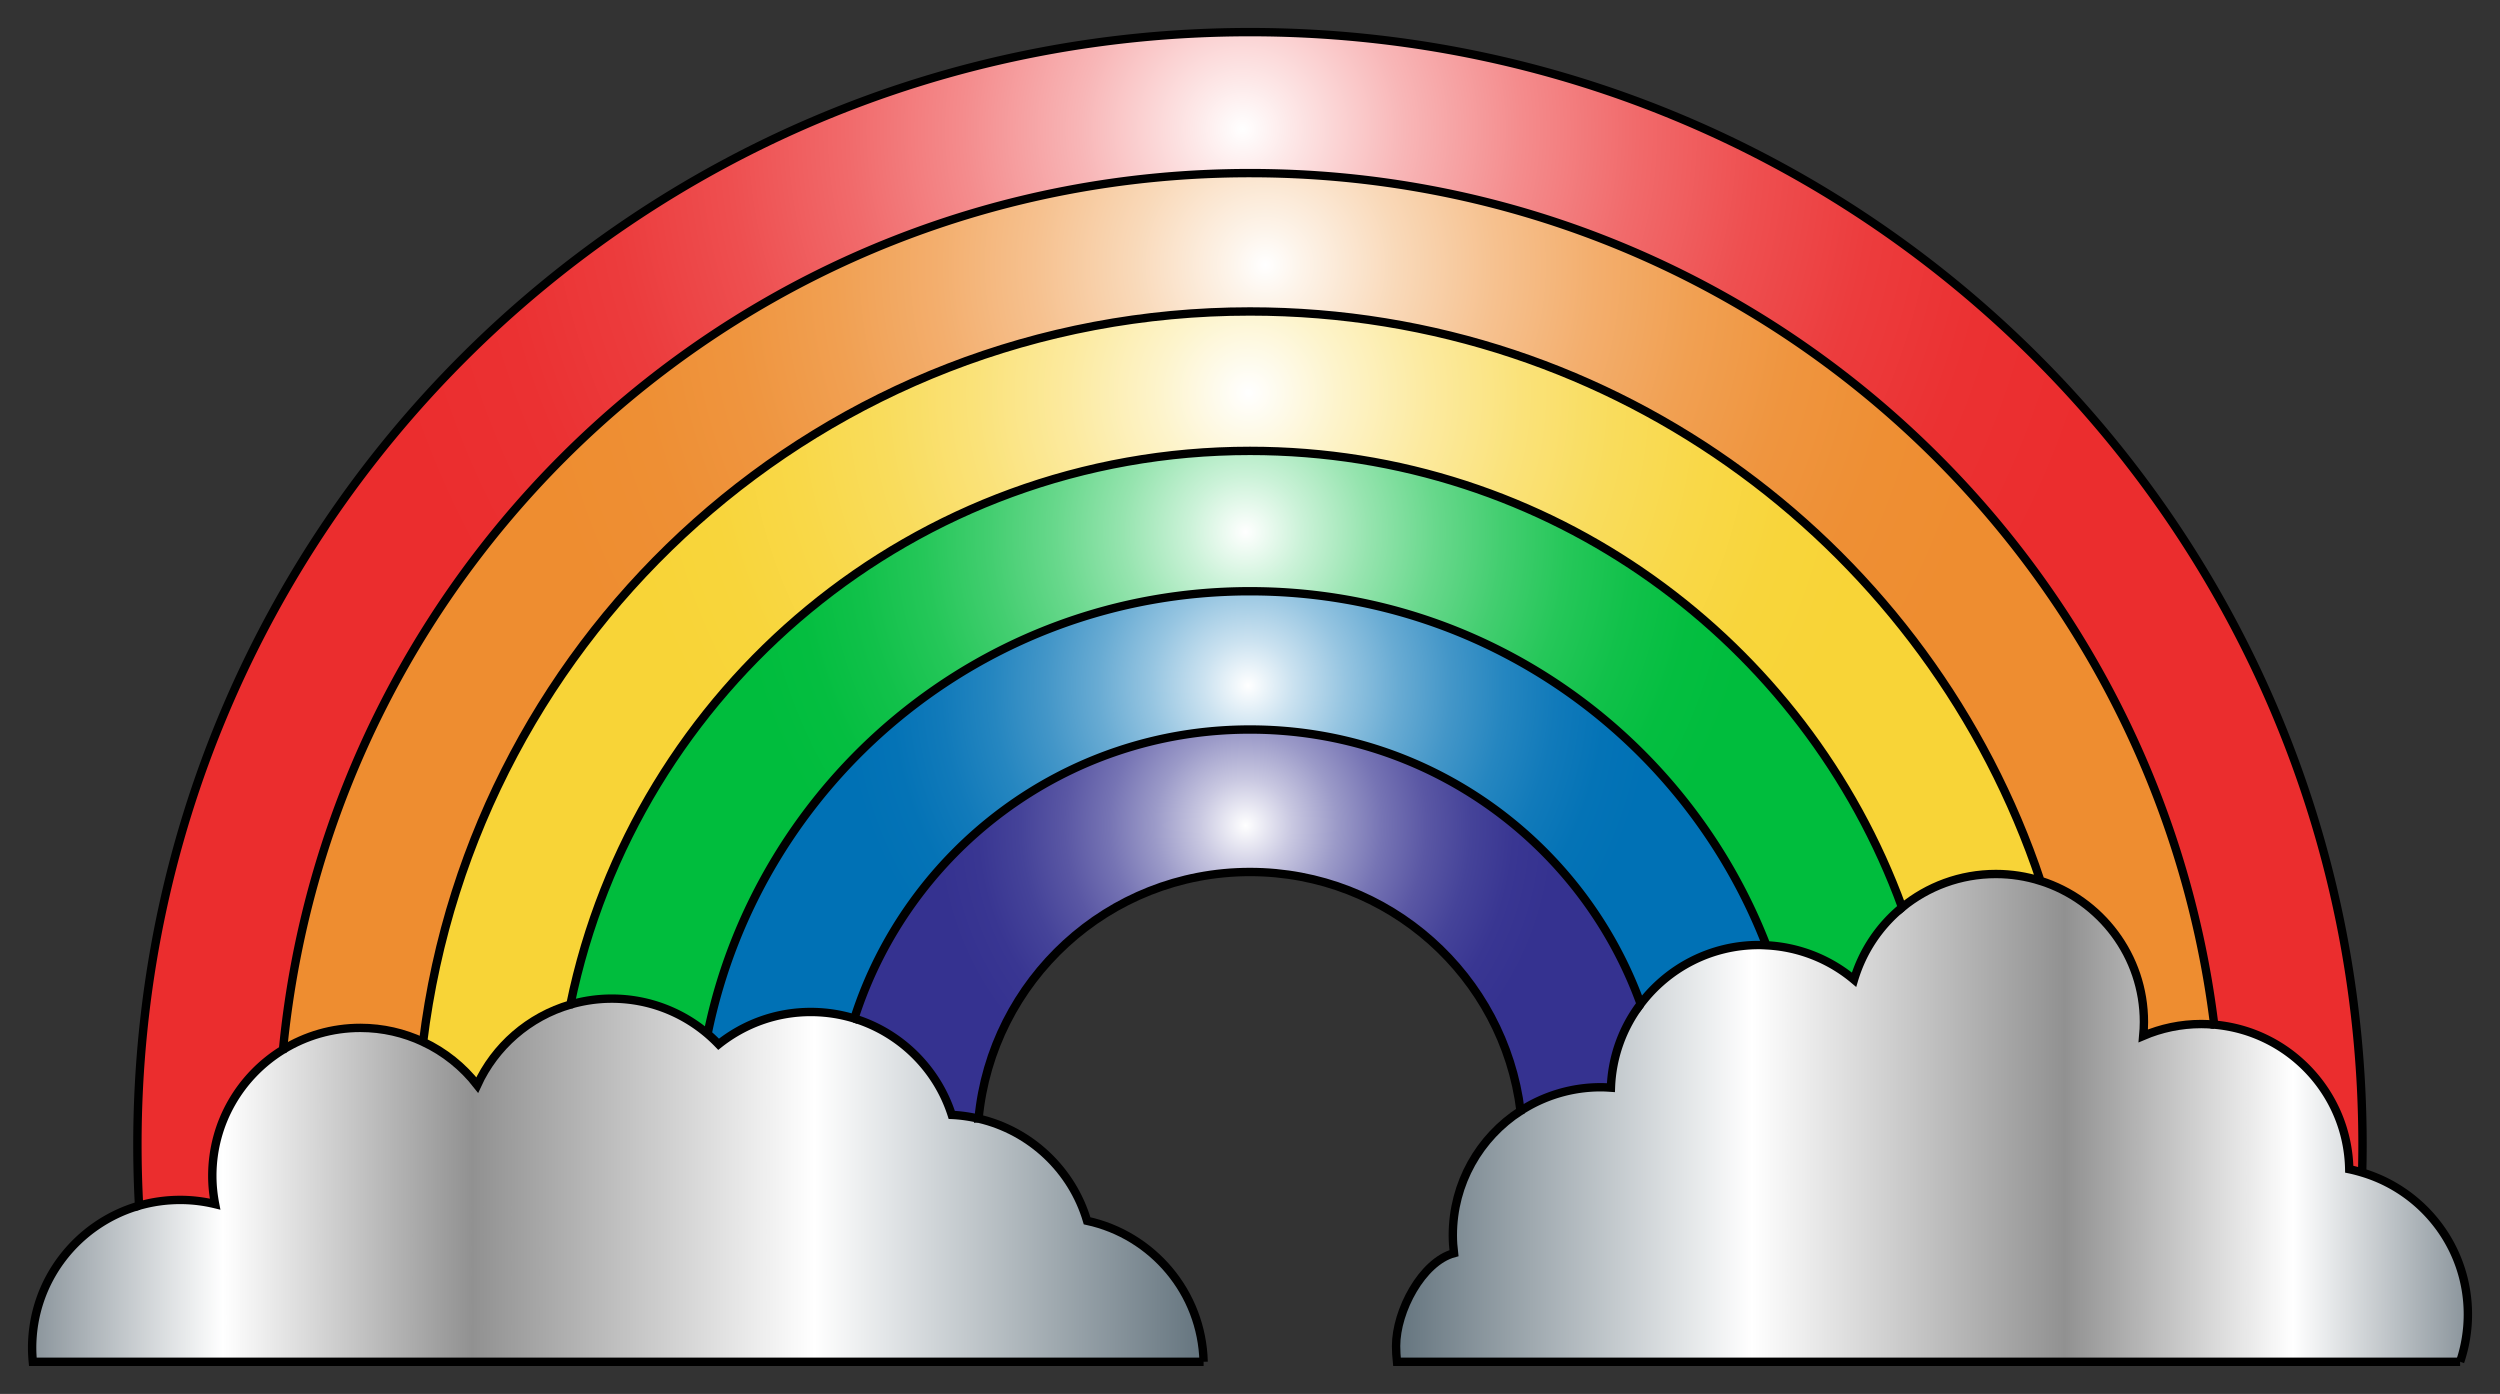 <svg xmlns="http://www.w3.org/2000/svg" viewBox="0 0 894.969 499"><rect x="0" y="0" width="894.969" height="499" fill="#333333" stroke="none"/><radialGradient id="a" cx="445.923" cy="295.482" r="111.046" gradientUnits="userSpaceOnUse"><stop offset="0" stop-color="#fff"/><stop offset=".005" stop-color="#fdfdfe"/><stop offset=".149" stop-color="#c9c8e1"/><stop offset=".295" stop-color="#9b9ac8"/><stop offset=".44" stop-color="#7674b4"/><stop offset=".584" stop-color="#5a57a4"/><stop offset=".726" stop-color="#454399"/><stop offset=".865" stop-color="#393692"/><stop offset="1" stop-color="#353290"/></radialGradient><path fill="url(#a)" d="M587.34 359.41a52.686 52.686 0 00-10.65 29.97c-1.19-.08-2.38-.16-3.6-.16-10.59 0-20.47 3.12-28.75 8.47-5.95-48.21-47.05-85.53-96.87-85.53-50.77 0-92.46 38.77-97.16 88.31-3.1-.72-6.31-1.2-9.59-1.35-5.26-16.45-18.34-29.4-34.88-34.5 19.12-59.99 75.3-103.46 141.63-103.46 64.39 0 119.23 40.97 139.87 98.25z"/><radialGradient id="b" cx="446.825" cy="245.417" r="145.759" gradientUnits="userSpaceOnUse"><stop offset="0" stop-color="#fff"/><stop offset=".11" stop-color="#cbe2f0"/><stop offset=".239" stop-color="#96c5e1"/><stop offset=".37" stop-color="#68abd3"/><stop offset=".499" stop-color="#4396c8"/><stop offset=".628" stop-color="#2586c0"/><stop offset=".755" stop-color="#117aba"/><stop offset=".879" stop-color="#0473b6"/><stop offset="1" stop-color="#0071b5"/></radialGradient><path fill="url(#b)" d="M290.22 362.28c-12.48 0-23.91 4.35-32.97 11.56-1.25-1.3-2.56-2.54-3.94-3.72 18.37-90.42 98.31-158.46 194.16-158.46 84.26 0 156.22 52.59 184.87 126.75-.89-.05-1.78-.1-2.68-.1-17.29 0-32.64 8.29-42.32 21.1-20.64-57.28-75.48-98.25-139.87-98.25-66.33 0-122.51 43.47-141.63 103.46a53.006 53.006 0 00-15.62-2.34z"/><radialGradient id="c" cx="445.898" cy="190.432" r="184.001" gradientUnits="userSpaceOnUse"><stop offset="0" stop-color="#fff"/><stop offset=".11" stop-color="#cbf2d8"/><stop offset=".239" stop-color="#96e4af"/><stop offset=".37" stop-color="#68d88c"/><stop offset=".499" stop-color="#43ce70"/><stop offset=".628" stop-color="#25c759"/><stop offset=".755" stop-color="#11c14a"/><stop offset=".879" stop-color="#04be40"/><stop offset="1" stop-color="#00bd3d"/></radialGradient><path fill="url(#c)" d="M447.47 211.66c-95.85 0-175.79 68.04-194.16 158.46-9.24-7.86-21.23-12.62-34.31-12.62-5.14 0-10.11.76-14.81 2.12 23.19-113.12 123.29-198.21 243.28-198.21 107.34 0 198.77 68.09 233.47 163.43a53.102 53.102 0 00-17.22 25.88 52.84 52.84 0 00-31.38-12.31c-28.65-74.16-100.61-126.75-184.87-126.75z"/><radialGradient id="d" cx="446.97" cy="140.637" r="226.919" gradientUnits="userSpaceOnUse"><stop offset="0" stop-color="#fff"/><stop offset=".14" stop-color="#fdf4cc"/><stop offset=".286" stop-color="#fcea9f"/><stop offset=".433" stop-color="#fae279"/><stop offset=".578" stop-color="#f9dc5c"/><stop offset=".722" stop-color="#f9d848"/><stop offset=".864" stop-color="#f8d53b"/><stop offset="1" stop-color="#f8d437"/></radialGradient><path fill="url(#d)" d="M204.19 359.62c-14.85 4.33-26.99 14.96-33.35 28.82a53.114 53.114 0 00-19.37-15.47C169.6 225.6 295.2 111.5 447.47 111.5c131.72 0 243.49 85.4 283 203.84a53.027 53.027 0 00-15.97-2.46c-12.74 0-24.43 4.48-33.56 11.96-34.7-95.34-126.13-163.43-233.47-163.43-119.99 0-220.09 85.09-243.28 198.21z"/><radialGradient id="e" cx="452.985" cy="94.875" r="268.431" gradientUnits="userSpaceOnUse"><stop offset="0" stop-color="#fff"/><stop offset=".048" stop-color="#fdf4ea"/><stop offset=".176" stop-color="#f9d9b9"/><stop offset=".308" stop-color="#f6c18f"/><stop offset=".44" stop-color="#f3ae6d"/><stop offset=".575" stop-color="#f1a052"/><stop offset=".711" stop-color="#ef953f"/><stop offset=".851" stop-color="#ee8f34"/><stop offset="1" stop-color="#ee8d30"/></radialGradient><path fill="url(#e)" d="M447.47 111.5c-152.27 0-277.87 114.1-296 261.47-6.83-3.2-14.43-5-22.47-5-10.15 0-19.63 2.86-27.69 7.81C118.4 199.65 266.85 61.97 447.47 61.97c177.54 0 324.02 133.02 345.19 304.84-1.53-.13-3.07-.22-4.63-.22-7.38 0-14.4 1.53-20.78 4.25.15-1.64.25-3.28.25-4.96 0-23.7-15.57-43.76-37.03-50.54-39.51-118.44-151.28-203.84-283-203.84z"/><radialGradient id="f" cx="444.803" cy="46.227" r="318.396" gradientUnits="userSpaceOnUse"><stop offset="0" stop-color="#fff"/><stop offset=".055" stop-color="#fde8e8"/><stop offset=".182" stop-color="#f8b6b7"/><stop offset=".313" stop-color="#f48c8d"/><stop offset=".444" stop-color="#f16a6b"/><stop offset=".578" stop-color="#ee4f50"/><stop offset=".713" stop-color="#ec3c3d"/><stop offset=".852" stop-color="#eb3132"/><stop offset="1" stop-color="#eb2d2e"/></radialGradient><path fill="url(#f)" d="M101.31 375.78C86.13 385.1 76 401.85 76 420.97c0 3.46.37 6.82 1 10.09-4.01-.97-8.2-1.5-12.5-1.5-5.1 0-10.05.72-14.72 2.06-.39-7.22-.59-14.51-.59-21.84C49.19 189.82 227.5 11.5 447.47 11.5c219.96 0 398.28 178.32 398.28 398.28 0 3.33-.04 6.66-.13 9.97-1.51-.45-3.05-.87-4.62-1.19-.52-27.23-21.59-49.43-48.34-51.75C771.49 194.99 625.01 61.97 447.47 61.97c-180.62 0-329.07 137.68-346.16 313.81z"/><linearGradient id="g" gradientUnits="userSpaceOnUse" x1="499.78" y1="400.19" x2="883.47" y2="400.19"><stop offset="0" stop-color="#64747e"/><stop offset=".332" stop-color="#fff"/><stop offset=".624" stop-color="#919191"/><stop offset=".837" stop-color="#fff"/><stop offset="1" stop-color="#8a949b"/></linearGradient><path fill="url(#g)" d="M767.25 370.84c6.38-2.72 13.4-4.25 20.78-4.25 1.56 0 3.1.09 4.63.22 26.75 2.32 47.82 24.52 48.34 51.75 1.57.32 3.11.74 4.62 1.19 21.89 6.52 37.85 26.78 37.85 50.78 0 5.93-.99 11.65-2.78 16.97h-380.6c-.19-1.86-.31-3.75-.31-5.66 0-12.58 9.33-30.14 20.72-33.22-.25-2.09-.41-4.24-.41-6.4 0-18.68 9.65-35.09 24.25-44.53a52.832 52.832 0 0128.75-8.47c1.22 0 2.41.08 3.6.16.4-11.24 4.31-21.58 10.65-29.97 9.68-12.81 25.03-21.1 42.32-21.1.9 0 1.79.05 2.68.1a52.84 52.84 0 0131.38 12.31 53.102 53.102 0 0117.22-25.88c9.13-7.48 20.82-11.96 33.56-11.96 5.57 0 10.92.87 15.97 2.46 21.46 6.78 37.03 26.84 37.03 50.54 0 1.68-.1 3.32-.25 4.96z"/><linearGradient id="h" gradientUnits="userSpaceOnUse" x1="11.5" y1="422.5" x2="430.88" y2="422.5"><stop offset="0" stop-color="#8a949b"/><stop offset=".163" stop-color="#fff"/><stop offset=".376" stop-color="#919191"/><stop offset=".668" stop-color="#fff"/><stop offset="1" stop-color="#64747e"/></linearGradient><path fill="url(#h)" d="M350.31 400.47c.02 0 .05-.01.07 0 18.58 4.32 33.41 18.4 38.78 36.56 23.44 5.07 41.1 25.66 41.72 50.47H11.75c-.15-1.63-.25-3.27-.25-4.94 0-24.17 16.17-44.56 38.28-50.94 4.67-1.34 9.62-2.06 14.72-2.06 4.3 0 8.49.53 12.5 1.5-.63-3.27-1-6.63-1-10.09 0-19.12 10.13-35.87 25.31-45.19a52.736 52.736 0 0127.69-7.81c8.04 0 15.64 1.8 22.47 5 7.62 3.57 14.26 8.9 19.37 15.47 6.36-13.86 18.5-24.49 33.35-28.82 4.7-1.36 9.67-2.12 14.81-2.12 13.08 0 25.07 4.76 34.31 12.62 1.38 1.18 2.69 2.42 3.94 3.72 9.06-7.21 20.49-11.56 32.97-11.56 5.43 0 10.69.82 15.62 2.34 16.54 5.1 29.62 18.05 34.88 34.5 3.28.15 6.49.63 9.59 1.35z"/><g fill="none" stroke="#000" stroke-width="3"><path d="M845.62 419.75c.09-3.31.13-6.64.13-9.97 0-219.96-178.32-398.28-398.28-398.28-219.97 0-398.28 178.32-398.28 398.28 0 7.33.2 14.62.59 21.84 4.67-1.34 9.62-2.06 14.72-2.06 4.3 0 8.49.53 12.5 1.5-.63-3.27-1-6.63-1-10.09 0-19.12 10.13-35.87 25.31-45.19C118.4 199.65 266.85 61.97 447.47 61.97c177.54 0 324.02 133.02 345.19 304.84 26.75 2.32 47.82 24.52 48.34 51.75 1.57.32 3.11.74 4.62 1.19zM880.69 487.5a53.19 53.19 0 002.78-16.97c0-24-15.96-44.26-37.85-50.78"/><path d="M151.47 372.97c-6.83-3.2-14.43-5-22.47-5-10.15 0-19.63 2.86-27.69 7.81M151.47 372.97c7.62 3.57 14.26 8.9 19.37 15.47 6.36-13.86 18.5-24.49 33.35-28.82 23.19-113.12 123.29-198.21 243.28-198.21 107.34 0 198.77 68.09 233.47 163.43 9.13-7.48 20.82-11.96 33.56-11.96 5.57 0 10.92.87 15.97 2.46-39.51-118.44-151.28-203.84-283-203.84-152.27 0-277.87 114.1-296 261.47zM792.66 366.81c-1.53-.13-3.07-.22-4.63-.22-7.38 0-14.4 1.53-20.78 4.25.15-1.64.25-3.28.25-4.96 0-23.7-15.57-43.76-37.03-50.54"/><path d="M253.31 370.12c-9.24-7.86-21.23-12.62-34.31-12.62-5.14 0-10.11.76-14.81 2.12M253.31 370.12c1.38 1.18 2.69 2.42 3.94 3.72 9.06-7.21 20.49-11.56 32.97-11.56 5.43 0 10.69.82 15.62 2.34 19.12-59.99 75.3-103.46 141.63-103.46 64.39 0 119.23 40.97 139.87 98.25 9.68-12.81 25.03-21.1 42.32-21.1.9 0 1.79.05 2.68.1-28.65-74.16-100.61-126.75-184.87-126.75-95.85 0-175.79 68.04-194.16 158.46zM680.94 324.84a53.102 53.102 0 00-17.22 25.88 52.84 52.84 0 00-31.38-12.31"/><path d="M350.31 400.47c-3.1-.72-6.31-1.2-9.59-1.35-5.26-16.45-18.34-29.4-34.88-34.5M587.34 359.41a52.686 52.686 0 00-10.65 29.97c-1.19-.08-2.38-.16-3.6-.16-10.59 0-20.47 3.12-28.75 8.47M49.78 431.62C27.67 438 11.5 458.39 11.5 482.56c0 1.67.1 3.31.25 4.94h419.13"/><path d="M430.88 487.5c-.62-24.81-18.28-45.4-41.72-50.47-5.37-18.16-20.2-32.24-38.78-36.56-.02-.01-.05 0-.07 0 4.7-49.54 46.39-88.31 97.16-88.31 49.82 0 90.92 37.32 96.87 85.53-14.6 9.44-24.25 25.85-24.25 44.53 0 2.16.16 4.31.41 6.4-11.39 3.08-20.72 20.64-20.72 33.22 0 1.91.12 3.8.31 5.66h380.6"/></g></svg>